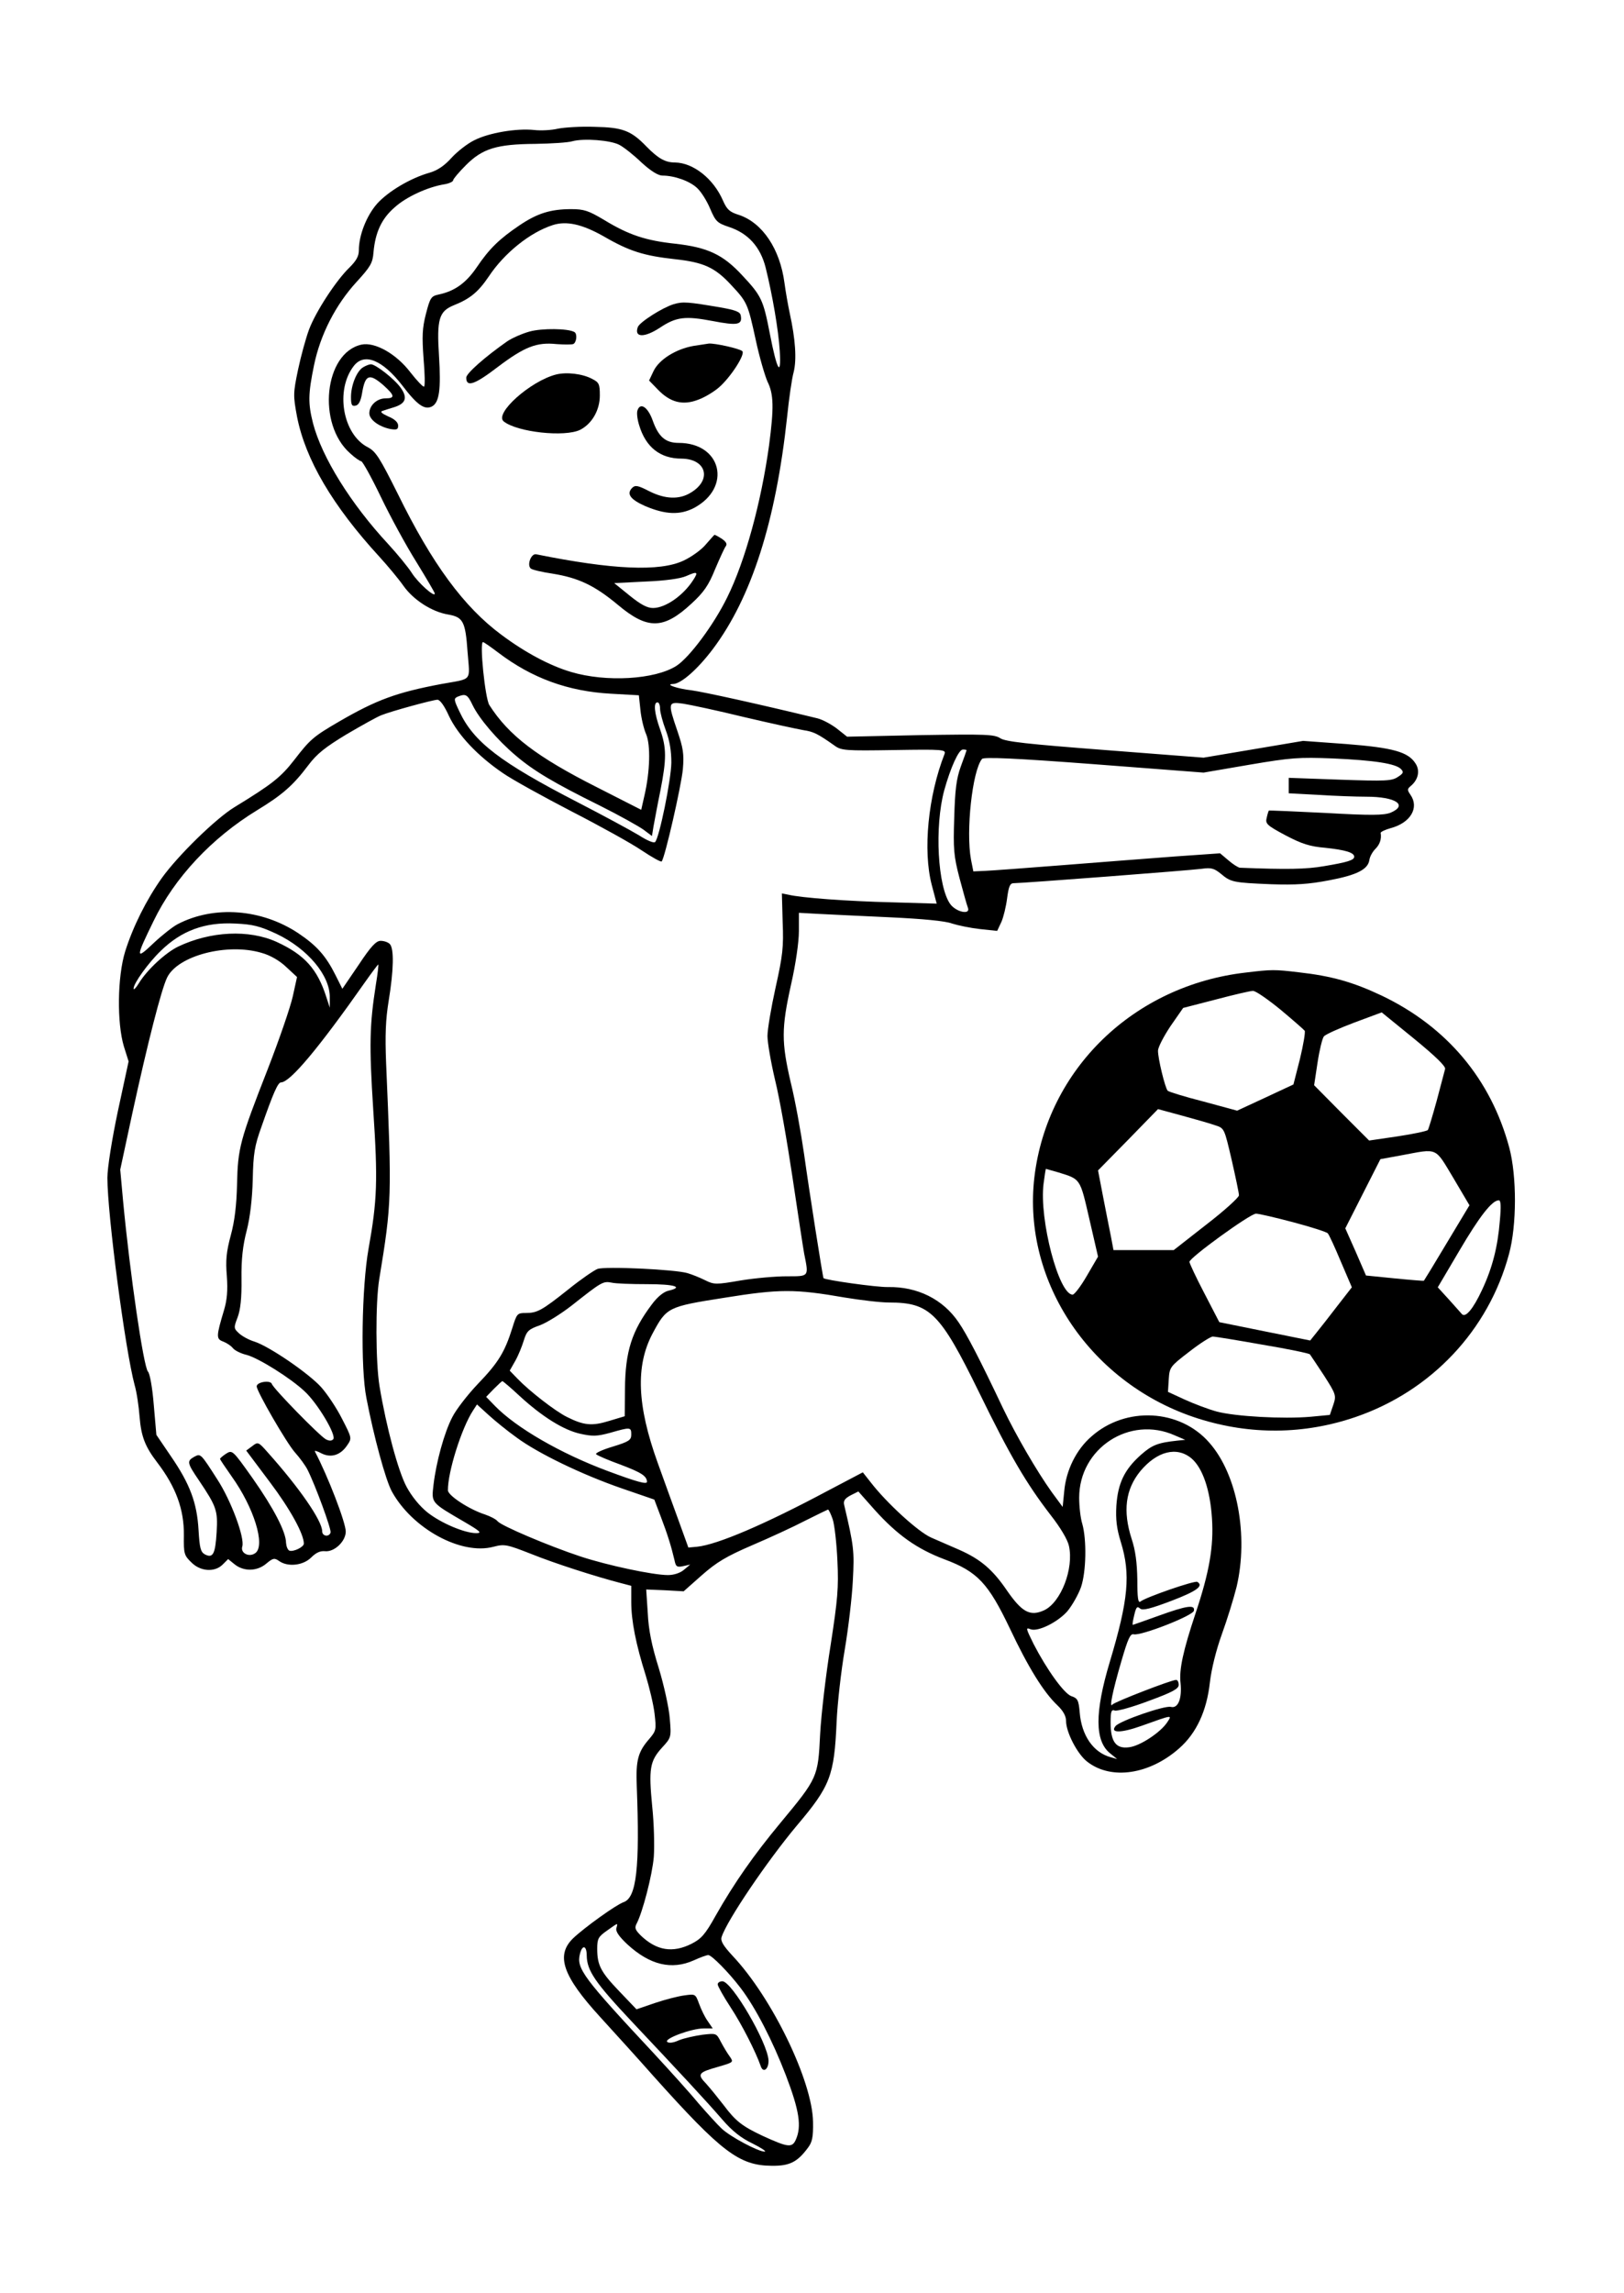 <?xml version="1.0" standalone="no"?>
<!DOCTYPE svg PUBLIC "-//W3C//DTD SVG 20010904//EN"
 "http://www.w3.org/TR/2001/REC-SVG-20010904/DTD/svg10.dtd">
<svg version="1.0" xmlns="http://www.w3.org/2000/svg"
 width="620pt" height="875pt" viewBox="0 0 620 875"
 preserveAspectRatio="xMidYMid meet">
<g transform="translate(0,875) scale(0.1,-0.1)"
fill="#000000" stroke="none">
<path d="M2130 8259 c-25 -6 -66 -8 -91 -5 -68 7 -173 -11 -228 -39 -27 -13
-66 -44 -87 -67 -27 -30 -53 -48 -84 -57 -74 -21 -159 -72 -201 -119 -40 -46
-69 -120 -69 -177 0 -23 -10 -40 -36 -66 -50 -48 -128 -167 -154 -236 -12 -32
-31 -101 -42 -153 -19 -91 -19 -99 -4 -180 32 -163 135 -339 315 -535 31 -34
72 -83 91 -110 38 -54 109 -100 172 -110 56 -10 65 -27 73 -142 9 -116 21
-101 -100 -123 -170 -32 -247 -60 -390 -143 -98 -57 -111 -68 -171 -146 -52
-67 -85 -93 -229 -181 -72 -44 -216 -185 -277 -270 -59 -83 -110 -185 -140
-280 -30 -97 -32 -273 -5 -363 l18 -57 -41 -190 c-23 -109 -40 -217 -40 -254
0 -140 68 -657 104 -791 8 -27 16 -82 19 -122 6 -74 21 -113 67 -173 72 -94
103 -180 102 -278 -1 -70 1 -77 28 -103 35 -36 90 -39 120 -9 l21 21 26 -21
c35 -27 85 -26 120 4 25 21 31 22 48 10 33 -24 92 -18 123 13 19 19 35 26 54
24 35 -3 78 38 78 75 0 34 -67 209 -118 306 -2 4 10 1 26 -8 37 -18 73 -6 98
32 18 26 17 28 -20 100 -20 40 -56 94 -79 120 -46 52 -199 157 -256 175 -20 6
-46 20 -58 31 -21 19 -21 22 -6 61 11 29 16 74 15 147 -1 75 5 128 20 185 13
51 21 121 23 195 2 98 7 128 33 200 45 129 63 170 75 170 34 0 142 128 321
383 26 37 49 67 50 67 2 0 -2 -35 -9 -77 -24 -154 -26 -229 -10 -478 18 -270
15 -346 -18 -530 -26 -146 -31 -456 -8 -570 28 -146 73 -312 97 -356 78 -142
265 -244 388 -211 42 11 51 9 143 -27 92 -37 245 -86 341 -111 l42 -11 0 -62
c0 -72 18 -162 55 -279 14 -46 30 -112 34 -147 7 -61 6 -65 -20 -96 -43 -49
-52 -81 -48 -180 12 -312 -1 -426 -50 -443 -29 -10 -150 -97 -193 -138 -67
-65 -40 -144 104 -301 51 -56 143 -157 203 -225 260 -290 327 -341 451 -342
68 -1 98 14 138 68 17 22 21 41 20 99 -2 155 -156 474 -307 634 -36 39 -47 57
-42 72 20 63 174 290 287 425 128 151 143 190 152 396 3 69 17 193 31 275 14
83 28 202 31 265 6 112 4 130 -33 287 -4 16 2 25 24 37 l30 15 63 -71 c86 -95
160 -148 266 -188 126 -47 167 -91 250 -265 69 -146 128 -242 181 -292 22 -21
33 -41 33 -60 0 -43 44 -128 82 -156 91 -70 237 -48 350 52 66 58 105 143 117
251 6 52 24 124 46 185 20 55 45 136 56 180 46 195 3 429 -104 550 -112 129
-319 140 -450 24 -58 -50 -97 -129 -104 -209 l-6 -60 -42 57 c-57 80 -135 214
-186 320 -89 188 -138 282 -169 327 -60 89 -158 137 -270 135 -44 -1 -241 27
-246 34 -3 4 -55 335 -74 472 -12 83 -34 206 -51 274 -36 155 -36 207 1 374
18 79 30 163 30 204 l0 70 73 -4 c39 -2 162 -8 272 -13 128 -6 214 -14 240
-24 22 -7 70 -17 106 -21 l66 -7 16 34 c8 18 18 59 22 91 6 45 11 57 25 57 34
0 675 49 718 55 36 5 47 2 73 -19 38 -32 46 -34 193 -40 92 -3 142 0 220 15
107 20 149 42 154 78 2 13 12 31 23 42 17 17 24 38 20 61 0 4 17 12 38 18 76
20 110 78 76 127 -13 19 -13 22 1 34 29 24 36 59 18 86 -28 44 -86 60 -264 74
l-165 12 -190 -32 -190 -32 -375 29 c-299 23 -381 32 -401 45 -23 15 -55 16
-305 12 l-280 -6 -39 31 c-21 16 -54 34 -74 39 -226 55 -436 101 -481 107 -54
6 -103 23 -71 24 31 0 95 57 153 134 147 196 240 486 283 885 7 69 18 146 25
171 12 48 7 125 -15 225 -7 33 -16 85 -20 115 -17 130 -84 230 -174 260 -36
11 -46 21 -61 55 -36 83 -113 144 -183 145 -37 0 -64 15 -109 61 -59 61 -91
73 -198 75 -52 2 -115 -2 -140 -7z m235 -62 c17 -9 55 -39 84 -67 36 -33 64
-50 80 -50 46 0 105 -21 133 -48 15 -14 37 -49 49 -78 21 -49 27 -55 72 -70
73 -24 120 -76 140 -155 26 -105 49 -238 54 -319 6 -103 -11 -73 -38 67 -25
129 -32 144 -105 222 -74 80 -132 107 -256 121 -112 12 -177 33 -272 91 -59
35 -76 41 -125 41 -79 0 -130 -16 -198 -62 -77 -52 -115 -89 -163 -160 -41
-60 -84 -91 -146 -104 -28 -6 -32 -12 -48 -74 -14 -55 -15 -85 -9 -170 5 -57
6 -105 2 -107 -3 -3 -27 22 -52 54 -54 71 -136 117 -187 106 -142 -31 -171
-303 -43 -415 18 -17 38 -30 42 -30 5 0 39 -61 75 -136 36 -75 97 -187 136
-249 38 -62 70 -116 70 -120 0 -16 -64 41 -88 79 -14 22 -55 72 -90 110 -143
154 -253 331 -287 461 -19 76 -19 110 4 222 24 116 82 230 163 318 52 57 61
71 64 113 7 76 31 128 81 171 44 40 127 78 191 88 17 3 32 10 32 15 0 5 22 31
49 58 63 63 117 80 265 81 61 1 125 5 141 10 44 12 147 4 180 -14z m-60 -349
c98 -57 154 -74 272 -87 109 -12 152 -31 214 -98 62 -66 64 -72 94 -209 14
-66 35 -137 45 -160 24 -48 25 -100 6 -244 -30 -217 -91 -441 -160 -580 -51
-104 -144 -229 -194 -261 -82 -52 -268 -63 -402 -23 -81 24 -175 74 -266 142
-143 106 -264 270 -395 537 -69 138 -84 162 -114 178 -97 49 -126 219 -54 311
40 51 109 23 185 -75 57 -75 85 -94 113 -80 28 15 35 64 27 193 -9 140 0 170
56 193 63 25 94 51 134 110 59 89 157 168 244 196 52 17 112 4 195 -43z m-403
-1588 c129 -98 267 -148 430 -157 l107 -6 6 -56 c3 -31 13 -73 22 -93 17 -41
15 -141 -7 -235 l-12 -53 -167 85 c-232 117 -339 199 -413 315 -16 26 -38 240
-24 240 3 0 29 -18 58 -40z m-98 -200 c25 -52 94 -133 165 -193 68 -58 145
-104 321 -191 74 -37 149 -79 167 -92 l32 -24 6 37 c4 21 15 82 26 135 24 122
24 164 -1 235 -22 62 -26 103 -10 103 6 0 10 -11 10 -25 0 -13 10 -50 22 -82
15 -40 21 -79 21 -123 -1 -67 -46 -287 -62 -303 -5 -5 -31 6 -62 26 -30 18
-135 75 -234 126 -295 152 -397 230 -451 346 -22 46 -22 50 -6 57 30 12 37 8
56 -32z m-90 -42 c34 -72 109 -152 206 -218 36 -25 154 -90 262 -146 109 -56
230 -123 268 -149 39 -26 73 -45 76 -42 12 12 75 288 81 352 5 59 1 81 -21
146 -37 108 -36 112 22 104 26 -4 130 -26 232 -51 102 -24 204 -46 227 -50 39
-6 54 -13 119 -59 26 -19 42 -20 227 -17 188 3 199 2 193 -15 -63 -161 -83
-368 -49 -499 l19 -72 -171 5 c-167 4 -345 17 -395 29 l-25 5 3 -110 c4 -95 0
-128 -27 -249 -17 -77 -31 -160 -31 -185 0 -25 13 -100 29 -168 17 -68 46
-234 66 -368 20 -134 40 -266 45 -294 18 -90 20 -87 -67 -87 -42 0 -122 -7
-176 -16 -93 -16 -101 -16 -135 1 -20 10 -50 22 -67 27 -45 14 -316 27 -344
16 -13 -5 -63 -39 -110 -77 -103 -82 -120 -91 -164 -91 -32 0 -34 -2 -51 -57
-29 -92 -53 -132 -131 -213 -40 -42 -84 -99 -98 -127 -31 -59 -62 -173 -72
-259 -8 -70 -11 -66 121 -143 58 -34 65 -41 42 -41 -44 0 -134 38 -186 79 -30
24 -60 61 -80 98 -32 60 -77 227 -103 383 -15 90 -16 320 -1 410 48 292 48
311 26 825 -4 105 -2 164 10 237 19 116 21 199 4 216 -7 7 -22 12 -35 12 -17
0 -37 -21 -84 -92 l-62 -91 -26 52 c-37 74 -72 113 -142 160 -140 93 -321 107
-460 35 -18 -9 -60 -42 -93 -73 -69 -66 -69 -57 0 84 80 166 223 318 395 423
97 59 138 95 196 172 33 44 65 69 146 118 58 34 117 67 133 73 37 15 194 58
214 59 10 0 27 -24 44 -62z m1976 -131 c0 -1 -10 -30 -22 -62 -17 -47 -22 -89
-25 -195 -4 -119 -2 -146 20 -230 14 -52 28 -103 32 -113 12 -29 -44 -18 -67
13 -48 66 -61 295 -23 435 24 86 55 155 71 155 8 0 14 -1 14 -3z m1080 -55
c159 27 188 29 318 24 160 -7 240 -20 260 -40 12 -12 10 -17 -12 -31 -23 -15
-46 -16 -221 -10 l-195 7 0 -29 0 -30 113 -6 c61 -4 144 -7 184 -7 111 0 160
-32 92 -61 -26 -10 -73 -11 -248 -1 -118 6 -216 10 -217 9 -1 -1 -5 -13 -8
-27 -6 -23 0 -29 71 -67 63 -33 93 -43 153 -48 75 -8 110 -18 110 -34 0 -13
-25 -21 -115 -36 -68 -12 -144 -13 -322 -6 -6 1 -26 13 -43 28 l-32 27 -172
-12 c-94 -7 -286 -22 -426 -33 -140 -11 -275 -21 -299 -22 l-45 -2 -9 45 c-20
108 5 339 42 384 7 8 125 3 428 -20 l418 -32 175 30z m-3715 -645 c120 -57
206 -160 204 -244 l0 -38 -13 40 c-34 107 -83 162 -190 211 -106 48 -252 41
-376 -18 -49 -24 -119 -89 -150 -140 -11 -18 -20 -27 -20 -20 0 20 57 99 104
144 79 77 168 110 284 104 68 -3 94 -10 157 -39z m-56 -73 c33 -9 69 -30 94
-54 l41 -38 -16 -73 c-9 -41 -52 -166 -96 -279 -106 -271 -114 -300 -117 -439
-2 -80 -9 -140 -24 -195 -17 -63 -20 -96 -15 -155 4 -55 1 -91 -11 -131 -30
-100 -30 -109 -3 -119 13 -5 30 -16 37 -25 7 -9 31 -21 53 -26 47 -13 168 -89
221 -139 50 -46 123 -169 109 -183 -7 -7 -16 -6 -28 0 -25 14 -200 193 -206
211 -5 16 -58 8 -58 -9 0 -19 114 -216 146 -252 18 -20 40 -50 48 -66 29 -57
92 -228 88 -240 -6 -18 -32 -14 -32 5 0 40 -87 166 -207 300 -37 42 -38 42
-60 25 l-23 -17 90 -120 c77 -102 130 -198 130 -235 0 -13 -39 -32 -55 -27 -7
3 -12 17 -13 30 0 41 -47 132 -128 247 -76 107 -77 108 -101 93 -12 -8 -23
-17 -23 -20 0 -2 20 -32 44 -66 86 -120 130 -264 91 -293 -24 -18 -58 0 -50
25 10 33 -43 176 -96 257 -64 100 -63 98 -88 85 -28 -16 -27 -23 18 -89 68
-101 73 -116 68 -199 -5 -83 -14 -100 -45 -84 -16 9 -20 24 -24 93 -6 104 -33
176 -106 282 l-55 81 -10 115 c-5 63 -15 120 -22 126 -17 18 -69 375 -95 650
l-11 121 46 214 c59 271 111 474 133 519 41 84 230 133 361 94z m1472 -1264
c104 0 141 -11 81 -25 -18 -4 -42 -23 -64 -53 -76 -101 -101 -179 -102 -322
l-1 -104 -60 -18 c-65 -20 -96 -17 -160 15 -45 22 -145 100 -189 146 l-30 31
21 37 c12 21 26 56 33 79 11 35 18 42 61 57 27 10 81 44 121 75 114 90 120 94
152 88 16 -4 77 -6 137 -6z m754 -51 c61 -10 136 -19 169 -19 156 0 195 -39
343 -341 120 -246 181 -349 274 -470 37 -47 65 -94 70 -118 19 -86 -30 -214
-94 -245 -54 -25 -85 -8 -142 74 -55 81 -101 120 -182 156 -32 14 -80 35 -108
47 -50 22 -171 133 -231 211 l-30 38 -135 -71 c-238 -127 -420 -205 -498 -213
l-33 -3 -38 105 c-21 58 -57 156 -79 218 -79 219 -85 370 -20 493 54 101 58
103 274 137 211 34 270 34 460 1z m-1242 -375 c87 -80 169 -131 233 -145 46
-10 63 -10 114 4 77 22 80 22 80 -7 0 -21 -9 -27 -71 -46 -40 -12 -68 -25 -63
-29 5 -5 47 -23 94 -40 79 -30 99 -43 100 -65 0 -11 -37 -1 -150 41 -180 67
-349 165 -430 248 l-34 35 29 30 c16 16 31 30 33 30 2 0 32 -25 65 -56z m-11
-159 c81 -60 250 -142 404 -195 l122 -42 25 -66 c26 -68 40 -114 52 -165 5
-25 9 -28 33 -23 l27 6 -24 -20 c-14 -12 -38 -20 -61 -20 -57 0 -231 37 -334
71 -121 40 -302 117 -316 134 -6 8 -28 19 -48 26 -60 19 -141 72 -142 92 -1
69 52 238 96 305 l15 23 44 -40 c24 -22 72 -61 107 -86z m2513 8 l40 -17 -30
-3 c-74 -8 -96 -16 -139 -54 -63 -56 -88 -108 -94 -194 -3 -53 1 -87 17 -139
38 -123 29 -220 -42 -457 -58 -193 -58 -303 2 -350 l26 -21 -25 7 c-66 18
-111 83 -118 171 -4 47 -8 54 -32 62 -28 10 -94 102 -144 199 -30 61 -31 64
-11 56 28 -10 103 27 140 69 19 23 42 64 52 92 20 59 22 180 5 241 -7 22 -12
67 -12 100 0 189 193 315 365 238z m64 -88 c42 -36 71 -119 78 -229 7 -107
-10 -205 -63 -363 -47 -141 -63 -214 -57 -265 6 -59 -9 -98 -37 -91 -24 6
-194 -53 -211 -73 -23 -28 22 -27 100 1 120 43 116 42 97 13 -25 -38 -103 -90
-145 -95 -50 -7 -71 20 -71 94 0 43 3 51 16 46 8 -3 67 13 130 37 90 33 114
46 114 61 0 10 -4 19 -10 19 -18 0 -235 -84 -243 -94 -13 -17 0 49 34 165 25
86 34 106 47 103 27 -7 227 71 230 90 5 24 -26 20 -134 -19 -53 -19 -98 -35
-99 -35 -2 0 -1 10 2 23 10 46 13 50 26 39 10 -8 41 0 120 30 97 37 123 57 98
72 -10 6 -198 -59 -217 -75 -9 -7 -12 13 -12 83 -1 65 -7 112 -22 157 -34 106
-23 188 33 257 64 77 140 96 196 49z m-1370 -232 c7 -21 15 -92 18 -158 5
-104 1 -148 -26 -323 -18 -111 -36 -265 -40 -340 -8 -163 -9 -166 -151 -337
-103 -124 -177 -230 -248 -355 -40 -72 -55 -88 -92 -107 -72 -36 -133 -26
-193 31 -23 23 -25 30 -16 47 22 42 59 183 65 253 3 40 1 127 -6 193 -14 144
-9 173 37 224 36 39 36 40 30 112 -3 40 -22 126 -42 192 -27 86 -39 146 -42
210 l-6 90 72 -3 71 -4 70 62 c56 49 92 71 192 114 68 29 159 71 203 94 44 22
83 41 86 42 3 0 11 -17 18 -37z m-826 -1561 c-3 -12 11 -32 42 -61 86 -79 169
-99 254 -61 24 11 49 20 55 20 13 0 78 -66 123 -125 58 -76 123 -203 173 -333
52 -136 61 -196 38 -247 -14 -31 -30 -29 -126 15 -79 37 -104 57 -149 117 -20
26 -50 63 -66 81 -37 38 -32 44 46 66 58 17 58 17 43 39 -9 12 -24 37 -34 56
-17 33 -17 33 -70 27 -29 -4 -70 -13 -90 -21 -21 -10 -39 -12 -45 -6 -12 12
93 51 139 51 l35 0 -19 28 c-11 15 -25 44 -33 66 -14 38 -14 38 -57 32 -23 -3
-74 -16 -112 -29 l-70 -24 -65 68 c-71 74 -85 100 -85 163 0 38 4 46 37 69 45
32 42 31 36 9z m-113 -104 c1 -58 32 -103 175 -255 180 -191 277 -295 343
-371 37 -43 71 -70 115 -91 34 -17 55 -31 46 -31 -24 0 -130 56 -164 88 -16
15 -56 59 -89 97 -32 39 -109 124 -170 190 -269 288 -296 324 -282 379 9 37
26 33 26 -6z"/>
<path d="M2571 7589 c-42 -13 -129 -68 -136 -87 -15 -41 26 -41 85 -2 62 41
96 45 201 25 94 -18 114 -15 107 21 -2 14 -20 21 -78 31 -123 21 -143 23 -179
12z"/>
<path d="M2022 7485 c-29 -8 -67 -25 -85 -37 -87 -61 -157 -123 -157 -139 0
-38 32 -27 122 42 101 76 147 94 223 86 28 -2 56 -2 63 0 13 5 17 39 5 46 -24
14 -124 15 -171 2z"/>
<path d="M2647 7430 c-67 -12 -131 -52 -152 -96 l-17 -36 33 -34 c48 -50 96
-62 155 -39 25 9 61 31 79 47 44 38 101 126 89 138 -10 10 -106 31 -128 29 -6
-1 -32 -5 -59 -9z"/>
<path d="M1387 7349 c-25 -14 -47 -69 -47 -114 0 -29 3 -36 17 -33 12 2 20 17
25 46 12 74 28 79 83 31 42 -38 44 -49 7 -49 -33 0 -62 -27 -62 -57 0 -24 36
-51 80 -60 25 -4 30 -2 30 13 0 12 -13 25 -38 35 -24 11 -32 18 -22 21 8 3 28
9 44 14 45 14 53 36 26 74 -24 34 -96 90 -114 90 -6 0 -19 -5 -29 -11z"/>
<path d="M2123 7321 c-98 -25 -237 -149 -200 -179 51 -41 233 -61 292 -32 45
23 75 75 75 131 0 43 -3 50 -29 63 -37 20 -98 27 -138 17z"/>
<path d="M2434 7185 c-4 -9 -1 -35 6 -57 25 -84 80 -128 162 -128 95 -1 117
-81 35 -130 -44 -27 -98 -25 -159 6 -43 22 -53 24 -65 12 -22 -23 -6 -44 50
-69 78 -33 133 -35 187 -7 145 78 105 248 -59 248 -50 0 -77 23 -99 85 -18 51
-47 71 -58 40z"/>
<path d="M2695 6673 c-16 -20 -55 -48 -85 -62 -91 -43 -271 -35 -563 24 -19 4
-36 -40 -21 -54 5 -5 43 -14 84 -20 99 -16 160 -45 249 -119 113 -95 174 -94
280 4 48 44 66 70 91 132 18 42 36 82 41 88 6 8 1 17 -15 28 -14 9 -27 16 -28
15 -2 0 -16 -17 -33 -36z m-49 -137 c-38 -59 -106 -106 -153 -106 -22 0 -47
13 -90 48 l-58 47 120 6 c74 3 133 11 155 21 43 19 47 16 26 -16z"/>
<path d="M2740 1178 c0 -6 22 -46 49 -87 44 -67 96 -170 115 -224 9 -29 31
-13 30 21 -3 67 -140 302 -176 302 -10 0 -18 -5 -18 -12z"/>
<path d="M4756 5039 c-428 -49 -758 -369 -807 -781 -47 -402 219 -792 626
-921 199 -63 404 -61 600 6 289 99 508 331 586 622 30 110 30 297 1 406 -70
261 -238 461 -487 580 -110 52 -192 75 -317 89 -92 11 -103 11 -202 -1z m132
-141 c48 -40 90 -77 93 -81 3 -5 -5 -53 -18 -107 l-25 -98 -107 -50 -108 -50
-129 35 c-71 18 -132 37 -136 41 -10 10 -38 126 -37 153 0 13 22 55 48 94 l48
69 124 32 c68 18 132 33 142 33 10 1 57 -32 105 -71z m629 -227 c-2 -9 -17
-63 -32 -121 -16 -58 -31 -108 -34 -112 -4 -4 -55 -15 -115 -24 l-109 -16
-105 105 -105 106 13 86 c7 47 18 92 24 100 6 8 58 31 116 53 l105 39 123
-100 c83 -68 122 -106 119 -116z m-877 -215 c34 -11 34 -11 62 -131 15 -66 28
-127 28 -136 0 -8 -56 -59 -125 -112 l-124 -97 -115 0 -115 0 -10 53 c-6 28
-19 97 -30 152 l-19 99 115 117 114 117 92 -25 c51 -14 108 -30 127 -37z m908
-200 l62 -105 -86 -143 c-47 -79 -87 -144 -88 -145 0 -1 -51 3 -111 9 l-110
11 -39 90 -40 90 67 132 67 132 82 15 c139 26 125 32 196 -86z m-1506 20 c84
-26 81 -22 117 -178 l33 -143 -42 -72 c-23 -40 -48 -73 -55 -73 -53 0 -128
287 -111 423 4 31 8 57 9 57 1 0 23 -7 49 -14z m1684 -184 c-8 -99 -28 -179
-68 -264 -33 -71 -63 -108 -77 -92 -4 5 -27 30 -50 56 l-42 46 82 139 c77 131
125 193 151 193 8 0 9 -23 4 -78z m-788 -6 c68 -18 127 -37 131 -42 5 -5 27
-53 50 -108 l42 -98 -56 -72 c-30 -39 -65 -84 -79 -101 l-24 -30 -174 35 -173
35 -57 110 c-32 61 -57 115 -57 120 0 16 232 184 254 184 11 0 75 -15 143 -33z
m-118 -467 c96 -16 178 -33 181 -37 3 -4 27 -40 54 -81 46 -72 47 -76 35 -112
l-13 -38 -74 -7 c-104 -9 -287 1 -358 20 -33 9 -88 30 -123 46 l-63 29 3 48
c3 46 5 49 78 105 41 32 82 58 90 58 9 0 94 -14 190 -31z"/>
</g>
</svg>
